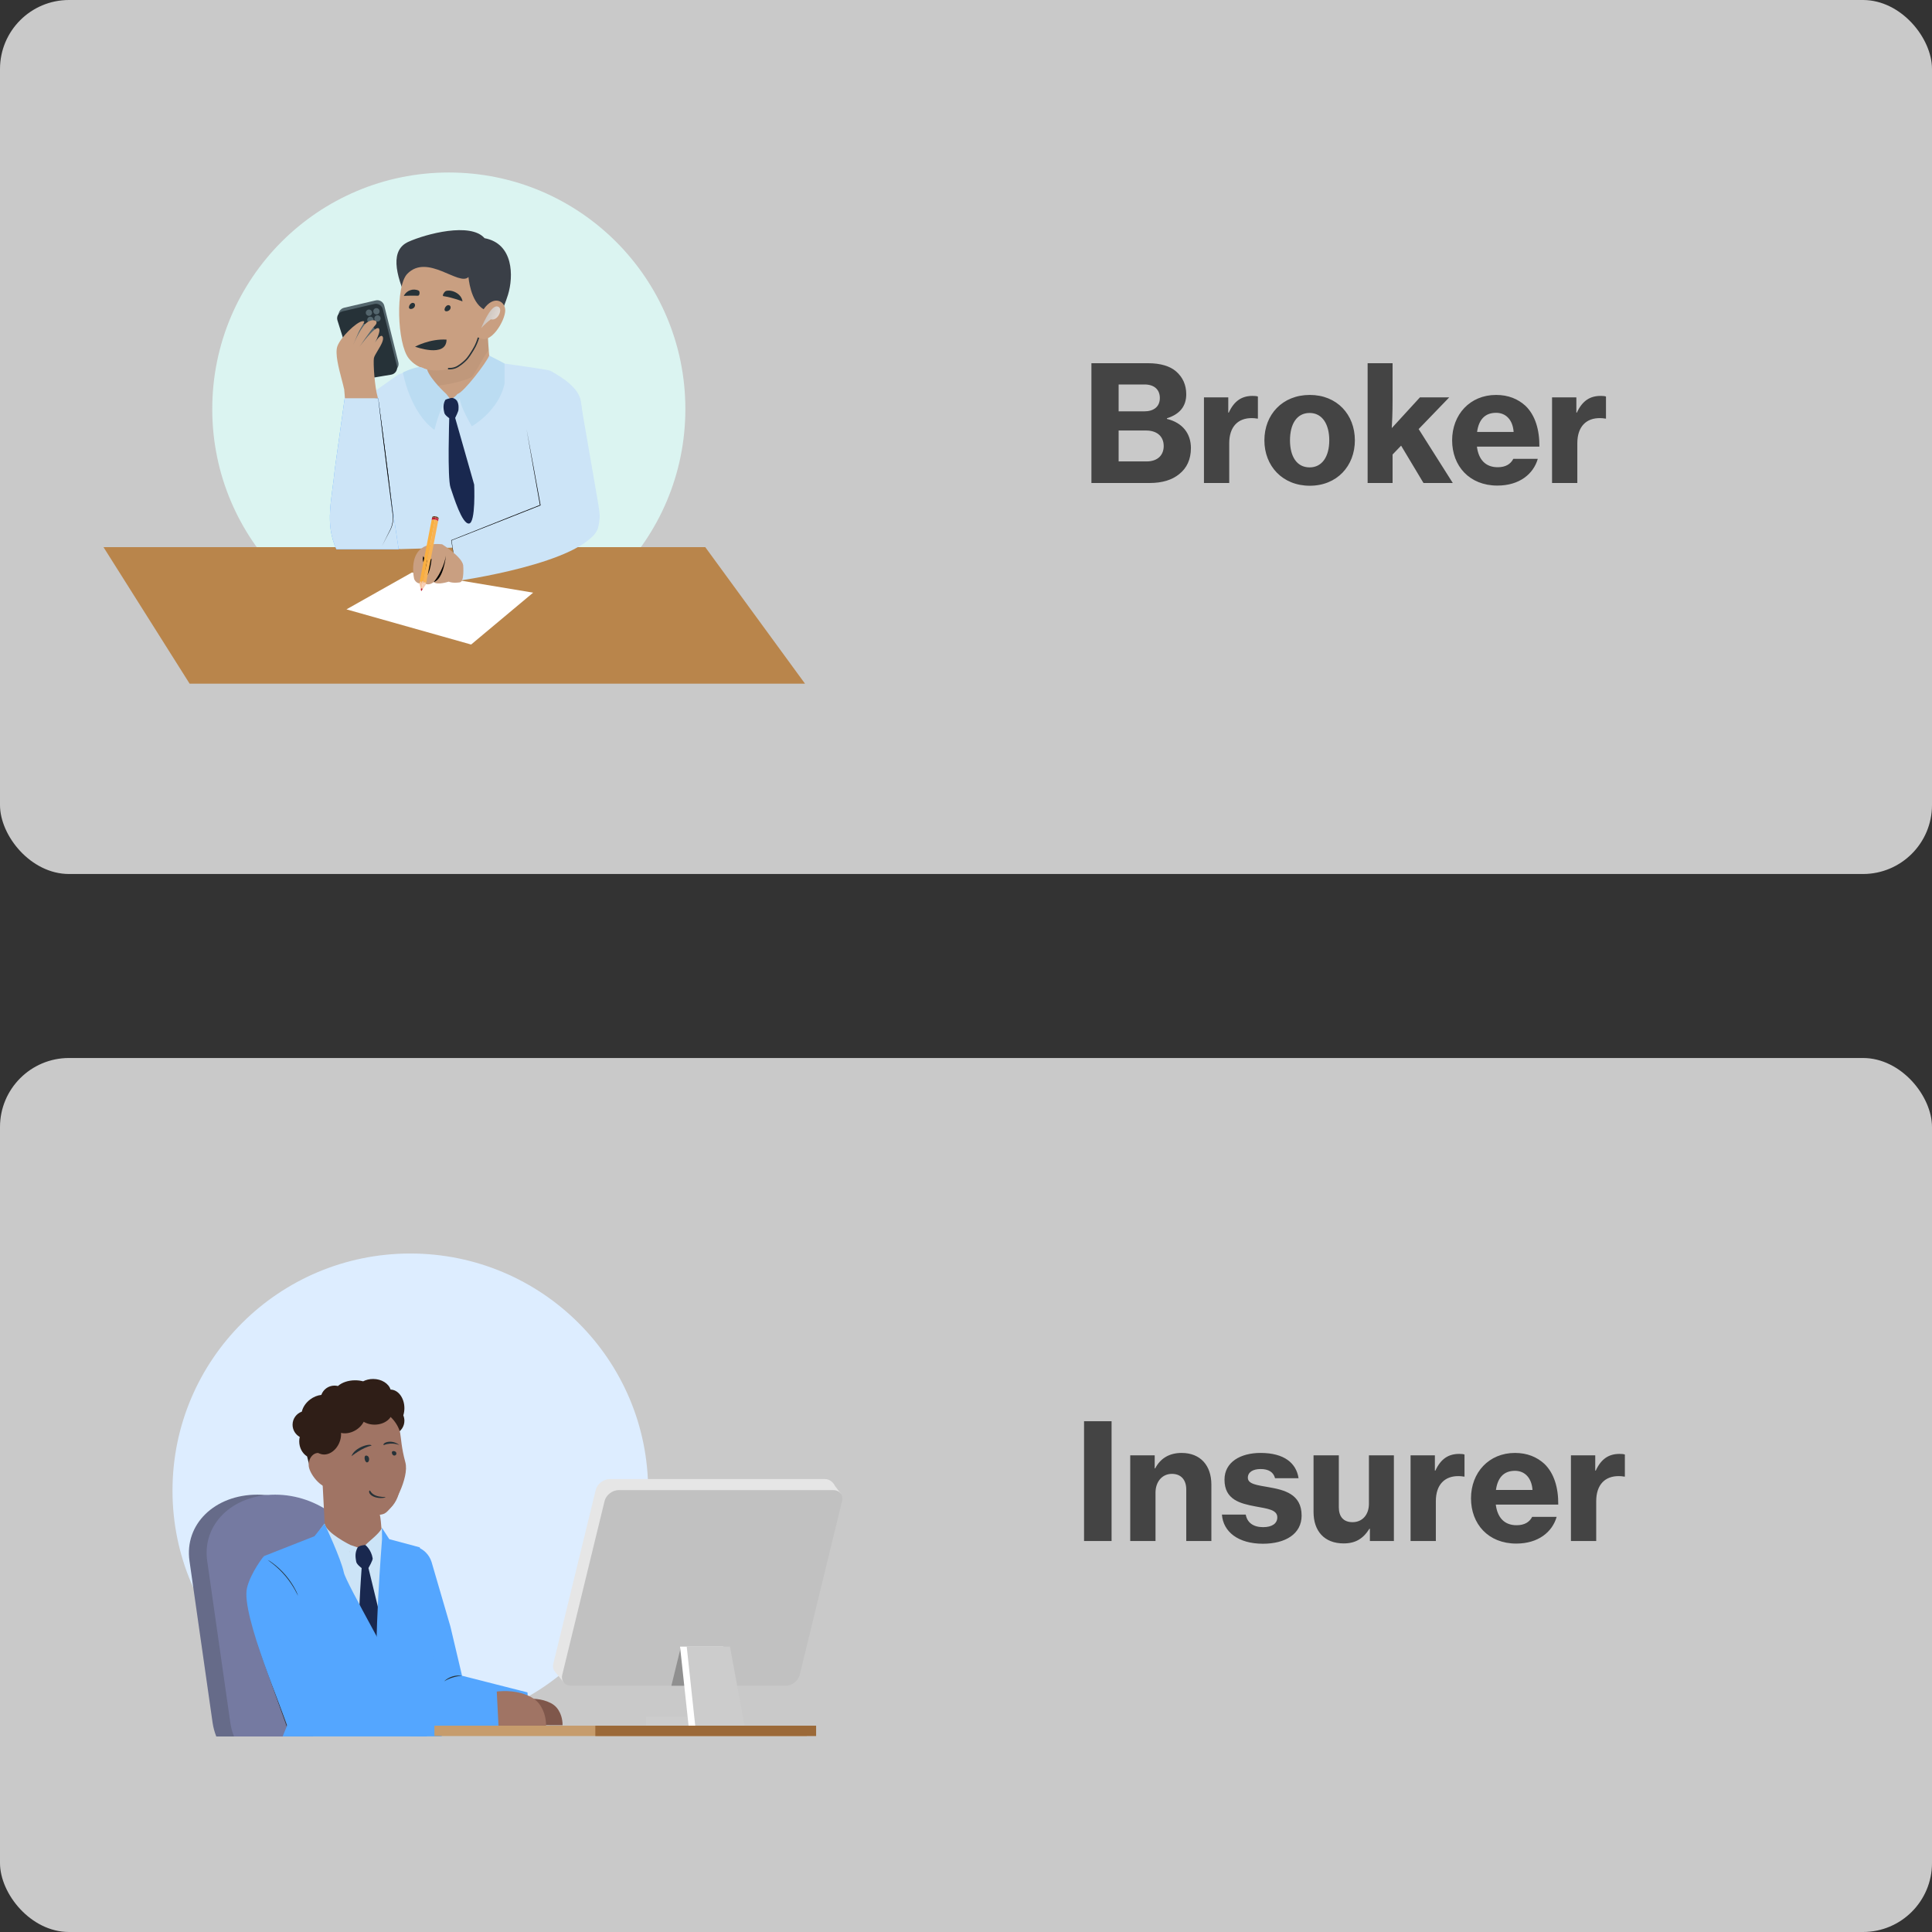 <svg width="168" height="168" viewBox="0 0 168 168" fill="none" xmlns="http://www.w3.org/2000/svg">
<rect x="0" y="0" width="168" height="168" fill="#333333" stroke="none"/>
<g clip-path="url(#clip0_1222_470388)">
<rect width="168" height="76" rx="6" fill="#C9C9C9"/>
<ellipse cx="39.027" cy="35.57" rx="20.57" ry="20.57" fill="#DBF4F1"/>
<path d="M38.455 47.3C38.455 47.3 40.176 48.384 40.283 49.121C40.283 49.121 40.41 50.597 39.977 50.609C39.977 50.609 39.416 50.711 39.022 50.547C39.022 50.547 38.033 50.88 37.721 50.583C37.721 50.583 37.255 50.987 36.899 50.648C36.899 50.648 36.3 50.925 36.023 50.324C36.023 50.324 35.193 46.952 38.455 47.298L38.455 47.3Z" fill="#8E6052"/>
<path d="M70 59.45H16.489L9 47.578H61.327L70 59.45Z" fill="#B9854B"/>
<path d="M41.367 30.126L42.002 30.468L43.409 31.555C43.409 31.555 47.719 32.129 47.884 32.254C48.05 32.379 50.193 33.4 50.483 34.77C50.773 36.14 51.369 45.081 51.369 45.081L50.376 47.307L34.891 47.747L31.21 47.695C31.21 47.695 29.795 44.38 29.795 43.466C29.795 42.553 30.209 35.702 30.209 35.702L34.623 32.579L41.367 30.127V30.126Z" fill="#CCE4F7"/>
<path d="M41.823 31.25C41.823 31.25 41.826 31.256 41.835 31.266C41.845 31.277 41.857 31.292 41.873 31.309C41.908 31.346 41.954 31.404 42.012 31.48C42.126 31.634 42.269 31.874 42.393 32.193C42.52 32.512 42.626 32.91 42.678 33.359C42.727 33.809 42.722 34.314 42.615 34.825C42.564 35.082 42.486 35.326 42.393 35.553C42.303 35.782 42.186 35.991 42.067 36.182C41.82 36.562 41.534 36.858 41.271 37.077C41.143 37.19 41.013 37.275 40.904 37.356C40.788 37.428 40.691 37.493 40.607 37.541C40.526 37.586 40.461 37.621 40.414 37.647C40.394 37.659 40.377 37.668 40.364 37.676C40.353 37.682 40.348 37.687 40.348 37.687C40.348 37.688 40.354 37.685 40.366 37.68C40.38 37.673 40.397 37.665 40.417 37.655C40.465 37.631 40.532 37.597 40.615 37.555C40.7 37.51 40.799 37.446 40.916 37.376C41.027 37.296 41.16 37.213 41.29 37.1C41.556 36.883 41.847 36.586 42.098 36.203C42.22 36.011 42.338 35.801 42.43 35.569C42.525 35.34 42.604 35.093 42.655 34.834C42.764 34.317 42.768 33.809 42.716 33.355C42.661 32.902 42.552 32.502 42.42 32.183C42.292 31.862 42.144 31.622 42.025 31.47C41.964 31.395 41.916 31.338 41.879 31.303C41.862 31.287 41.849 31.274 41.838 31.263C41.829 31.254 41.824 31.25 41.823 31.251L41.823 31.25Z" fill="#263238"/>
<path d="M39.367 39.029C39.377 39.023 39.24 38.803 39.088 38.523C38.935 38.244 38.825 38.01 38.813 38.015C38.808 38.017 38.829 38.078 38.871 38.175C38.912 38.272 38.975 38.402 39.051 38.543C39.128 38.684 39.204 38.807 39.263 38.894C39.322 38.981 39.362 39.032 39.367 39.029L39.367 39.029Z" fill="#263238"/>
<path d="M50.447 34.704L51.898 43.097C51.898 43.097 52.217 44.757 52.14 45.114C52.064 45.471 52.148 46.256 51.218 46.884C50.433 47.413 48.77 47.639 48.44 47.307C48.109 46.975 47.458 46.367 47.382 46.087C47.305 45.806 46.77 41.538 46.77 41.538L46.559 40.342C46.559 40.342 47.347 40.597 47.83 40.265C48.314 39.933 48.949 38.505 48.949 38.505L49.661 39.602L50.448 34.704H50.447Z" fill="#CCE4F7"/>
<path d="M42.715 33.248C42.681 34.561 42.72 34.239 42.338 35.442C41.956 36.644 39.75 37.94 38.549 37.854C38.109 37.06 37.568 35.984 37.199 35.154C36.959 34.617 37.267 34.452 37.296 33.865C37.312 33.526 37.478 33.305 37.524 32.682C37.542 32.433 37.649 32.137 37.881 32.045C39.37 31.459 41.14 31.654 42.467 32.549" fill="#C99F81"/>
<path d="M42.385 28.343C42.385 28.343 42.519 33.222 43.148 33.801C43.777 34.379 39.141 37.645 36.928 34.468C37.191 32.568 37.142 31.394 37.142 31.394L42.385 28.343Z" fill="#C99F81"/>
<path d="M44.175 25.625C43.788 26.891 42.975 28.526 42.975 28.526C42.975 28.526 36.647 28.827 35.479 26.274C34.311 23.723 33.966 21.728 35.508 21.029C37.051 20.332 40.924 19.312 42.134 20.711C44.668 21.186 44.661 24.037 44.175 25.625Z" fill="#3A3F47"/>
<g style="mix-blend-mode:color-burn">
<path d="M42.383 28.343C42.383 28.343 42.41 29.315 42.495 30.443C41.906 31.196 41.63 31.939 41.073 32.729C40.864 33.026 38.262 33.683 37.032 33.57C37.173 32.207 37.139 31.396 37.139 31.396L42.382 28.346L42.383 28.343Z" fill="black" fill-opacity="0.05"/>
</g>
<path d="M40.738 24.087C40.738 24.087 40.892 26.228 42.056 26.89C42.917 25.645 43.898 26.151 43.932 26.951C43.97 27.843 42.618 30.116 41.641 29.323C41.231 30.694 41.102 30.348 40.694 31.154C40.286 31.961 37.052 33.056 35.543 31.162C34.53 29.891 34.381 24.881 35.413 23.815C37.172 22 39.925 24.925 40.735 24.087L40.738 24.087Z" fill="#C99F81"/>
<path fill-rule="evenodd" clip-rule="evenodd" d="M41.087 30.386C41.347 29.977 41.5 29.519 41.544 29.344L41.664 29.374C41.618 29.559 41.46 30.03 41.192 30.453C41.149 30.521 41.109 30.585 41.072 30.645C40.82 31.051 40.65 31.326 40.12 31.727C39.937 31.865 39.778 31.967 39.597 32.033C39.416 32.099 39.217 32.126 38.956 32.119L38.959 31.995C39.21 32.001 39.393 31.975 39.555 31.916C39.719 31.857 39.866 31.763 40.045 31.628C40.556 31.241 40.716 30.983 40.965 30.581C41.003 30.52 41.043 30.455 41.087 30.386Z" fill="#263238"/>
<path style="mix-blend-mode:color-burn" d="M41.839 28.546C41.839 28.546 42.62 26.564 43.224 26.643C43.83 26.721 43.321 27.965 42.687 27.763C42.162 28.148 41.836 28.547 41.836 28.547L41.839 28.546Z" fill="url(#paint0_linear_1222_470388)" fill-opacity="0.8"/>
<path d="M39.01 26.536C38.721 26.502 38.47 27.101 38.848 27.067C39.226 27.032 39.299 26.57 39.01 26.536Z" fill="#263238"/>
<path d="M35.914 26.336C35.625 26.302 35.375 26.901 35.752 26.866C36.13 26.832 36.203 26.37 35.914 26.336Z" fill="#263238"/>
<path d="M40.218 26.208C40.218 26.208 39.404 25.877 38.56 25.751C38.408 25.728 38.644 25.335 38.796 25.296C39.342 25.159 40.144 25.568 40.216 26.208L40.218 26.208Z" fill="#263238"/>
<path d="M35.113 25.732C35.113 25.732 35.485 25.696 36.346 25.715C36.5 25.718 36.534 25.332 36.401 25.269C35.917 25.043 35.333 25.265 35.115 25.732L35.113 25.732Z" fill="#263238"/>
<path d="M36.092 30.146C36.092 30.146 37.389 29.438 38.83 29.532C38.814 31.155 36.092 30.146 36.092 30.146Z" fill="#263238"/>
<path d="M32.891 34.648C33.358 38.784 33.966 43.187 34.666 47.762H29.248C28.23 45.498 28.852 43.524 29.124 40.71L30.017 34.32L32.891 34.648Z" fill="#54A6FF"/>
<path d="M32.594 34.573L32.891 34.645H32.893V34.647C33.141 36.457 33.506 39.314 33.74 41.148C33.765 41.362 34.184 44.71 34.191 44.809C34.227 45.221 34.154 45.642 33.98 46.015C33.73 46.503 33.475 46.984 33.223 47.469C33.466 46.98 33.715 46.492 33.954 46.003C34.122 45.632 34.191 45.218 34.151 44.813C34.138 44.697 33.71 41.381 33.682 41.156C33.452 39.314 33.099 36.47 32.888 34.647C32.898 34.655 32.593 34.57 32.594 34.572V34.573Z" fill="black"/>
<path d="M32.673 26.122L29.922 26.76C29.57 26.841 29.361 27.207 29.47 27.553L30.951 32.26C31.044 32.555 31.34 32.737 31.644 32.686L34.142 32.268C34.498 32.209 34.729 31.856 34.641 31.504L33.414 26.578C33.332 26.249 33.002 26.046 32.673 26.122Z" fill="#54666D"/>
<path d="M32.548 26.433L29.797 27.07C29.445 27.152 29.236 27.517 29.345 27.864L30.826 32.57C30.919 32.866 31.215 33.047 31.519 32.996L34.017 32.579C34.373 32.519 34.604 32.167 34.516 31.814L33.289 26.888C33.207 26.559 32.877 26.357 32.548 26.433Z" fill="#263238"/>
<path d="M32.891 34.648C33.358 38.784 33.966 43.187 34.666 47.762H29.248C28.23 45.498 28.852 43.524 29.124 40.71L30.017 34.32L32.891 34.648Z" fill="#CCE4F7"/>
<path d="M32.594 34.573L32.891 34.645H32.893V34.647C33.141 36.457 33.506 39.314 33.74 41.148C33.765 41.362 34.184 44.71 34.191 44.809C34.227 45.221 34.154 45.642 33.98 46.015C33.73 46.503 33.475 46.984 33.223 47.469C33.466 46.98 33.715 46.492 33.954 46.003C34.122 45.632 34.191 45.218 34.151 44.813C34.138 44.697 33.71 41.381 33.682 41.156C33.452 39.314 33.099 36.47 32.888 34.647C32.898 34.655 32.593 34.57 32.594 34.572V34.573Z" fill="black"/>
<path d="M46.776 43.87L39.277 47.001L39.761 50.519C39.761 50.519 50.786 48.973 51.993 45.924" fill="#CCE4F7"/>
<path d="M39.58 49.175C39.487 48.522 39.328 47.628 39.238 46.986L39.236 46.973L39.248 46.968C40.533 46.457 43.797 45.159 45.037 44.666L46.969 43.905L46.953 43.934C46.614 42.061 46.106 39.159 45.785 37.304C46.139 39.145 46.661 42.058 47.005 43.924L47.009 43.946L46.989 43.953C44.835 44.812 41.443 46.138 39.261 46.998L39.271 46.981C39.357 47.621 39.494 48.527 39.581 49.175H39.58Z" fill="black"/>
<path d="M36.582 34.361C36.582 34.361 38.199 39.253 38.665 40.998C39.131 42.744 38.64 46.885 38.64 46.885L43.173 45.363C43.173 45.363 43.884 42.237 43.075 40.308C42.571 39.107 43.344 32.081 43.344 32.081C43.344 32.081 40.037 36.126 36.582 34.36V34.361Z" fill="#CCE4F7"/>
<path d="M35.821 49.78L30.127 52.987L40.967 56.046L46.361 51.535L35.821 49.78Z" fill="white"/>
<path d="M38.449 47.33C38.449 47.33 40.17 48.415 40.277 49.151C40.277 49.151 40.404 50.627 39.971 50.639C39.971 50.639 39.41 50.742 39.016 50.578C39.016 50.578 38.027 50.91 37.715 50.613C37.715 50.613 37.249 51.017 36.894 50.679C36.894 50.679 36.295 50.956 36.017 50.355C36.017 50.355 35.187 46.983 38.449 47.329L38.449 47.33Z" fill="#C99F81"/>
<path d="M38.779 48.322C38.779 48.322 38.575 50.373 37.714 50.615C37.714 50.615 38.513 49.722 38.779 48.322Z" fill="black"/>
<path d="M37.53 48.572C37.53 48.572 37.416 49.968 37.01 50.154C37.124 50.101 36.983 49.29 36.942 49.194C36.819 48.908 36.703 48.681 36.81 48.354C36.81 48.354 37.045 49 37.532 48.574L37.53 48.572Z" fill="black"/>
<path d="M36.733 51.141C36.714 51.129 36.676 51.233 36.676 51.233C36.706 51.135 36.688 51.094 36.688 51.094C36.673 51.092 36.642 51.223 36.642 51.223C36.65 51.167 36.64 51.127 36.64 51.127C36.627 51.117 36.603 51.179 36.586 51.234L36.593 51.267L36.609 51.337C36.609 51.337 36.62 51.408 36.628 51.404C36.65 51.394 36.662 51.368 36.674 51.349L36.715 51.289L36.746 51.245C36.746 51.145 36.735 51.141 36.735 51.141L36.733 51.141Z" fill="#BE1E2D"/>
<path d="M36.791 50.533C36.813 50.546 36.849 50.595 36.827 50.756C36.84 50.706 36.902 50.604 36.961 50.622C37.018 50.638 37.029 50.742 37.034 50.803L38.096 45.324C38.045 45.261 37.952 45.207 37.834 45.183C37.832 45.183 37.831 45.183 37.827 45.183L36.792 50.533L36.791 50.533Z" fill="#F8B354"/>
<path d="M37.967 45.023C37.959 45.02 37.951 45.017 37.941 45.014C37.935 45.011 37.928 45.01 37.922 45.008C37.904 45.004 37.887 45 37.869 44.995C37.866 44.995 37.865 44.995 37.861 44.996L37.825 45.184L37.829 45.184C37.829 45.184 37.829 45.184 37.83 45.184C37.83 45.184 37.83 45.184 37.832 45.184C37.951 45.208 38.046 45.262 38.097 45.325L38.133 45.133C38.133 45.133 38.131 45.131 38.13 45.13C38.127 45.135 38.123 45.138 38.119 45.143C38.099 45.097 38.042 45.054 37.965 45.025L37.967 45.023Z" fill="#CE3043"/>
<path d="M37.87 44.995C37.888 45 37.905 45.004 37.923 45.008C37.929 45.01 37.935 45.013 37.942 45.014C37.951 45.017 37.959 45.02 37.967 45.023C38.007 45.039 38.044 45.057 38.075 45.079C38.097 45.094 38.115 45.111 38.132 45.128C38.139 45.118 38.145 45.109 38.148 45.097C38.164 45.019 38.047 44.932 37.888 44.9C37.886 44.9 37.883 44.9 37.88 44.9L37.862 44.994C37.862 44.994 37.867 44.994 37.87 44.994L37.87 44.995Z" fill="#70431C"/>
<path d="M36.79 50.533L36.743 50.777L36.68 51.103C36.68 51.103 36.686 51.095 36.688 51.097C36.688 51.097 36.708 51.138 36.676 51.235C36.676 51.235 36.714 51.129 36.734 51.143C36.734 51.143 36.745 51.149 36.744 51.248L37.035 50.827C37.035 50.827 37.035 50.812 37.033 50.804C37.029 50.744 37.018 50.639 36.96 50.624C36.901 50.606 36.839 50.708 36.826 50.758C36.849 50.596 36.812 50.548 36.79 50.535L36.79 50.533Z" fill="#F9CDB2"/>
<path d="M36.615 50.562C36.615 50.562 36.644 50.598 36.651 50.722C36.651 50.722 36.711 50.502 36.774 50.526C36.774 50.526 36.782 50.526 36.791 50.532L37.827 45.182C37.71 45.162 37.605 45.176 37.536 45.214L37.536 45.211C37.536 45.211 37.533 45.211 37.531 45.213L36.467 50.713C36.476 50.695 36.572 50.513 36.615 50.562Z" fill="#FAAF40"/>
<path d="M37.862 44.994C37.846 44.991 37.831 44.988 37.816 44.987C37.809 44.987 37.801 44.988 37.795 44.986C37.785 44.986 37.778 44.987 37.768 44.985C37.686 44.984 37.618 45.004 37.581 45.037C37.579 45.032 37.578 45.027 37.576 45.021C37.576 45.021 37.573 45.021 37.571 45.023L37.535 45.211C37.605 45.174 37.709 45.16 37.824 45.182L37.86 44.994L37.862 44.994Z" fill="#BE1E2D"/>
<path d="M37.573 44.986C37.572 44.997 37.574 45.01 37.577 45.021C37.598 45.011 37.623 45.002 37.648 44.997C37.684 44.988 37.725 44.985 37.77 44.985C37.779 44.985 37.787 44.985 37.797 44.986C37.803 44.986 37.811 44.986 37.817 44.987C37.833 44.99 37.847 44.991 37.863 44.994L37.881 44.9C37.725 44.87 37.589 44.908 37.575 44.986L37.573 44.986Z" fill="#603813"/>
<path d="M36.775 50.527C36.712 50.503 36.652 50.723 36.652 50.723C36.645 50.599 36.616 50.563 36.616 50.563C36.573 50.513 36.477 50.696 36.468 50.713L36.468 50.717L36.468 50.723L36.585 51.235C36.602 51.18 36.628 51.117 36.639 51.128C36.639 51.128 36.65 51.168 36.642 51.224C36.642 51.224 36.664 51.129 36.68 51.102L36.742 50.776L36.789 50.531C36.78 50.525 36.772 50.525 36.772 50.525L36.775 50.527Z" fill="#F6C59F"/>
<path d="M33.006 27.067C33.006 27.218 32.884 27.34 32.734 27.34C32.583 27.34 32.461 27.218 32.461 27.067C32.461 26.916 32.583 26.793 32.734 26.793C32.884 26.793 33.006 26.916 33.006 27.067Z" fill="#54666D"/>
<path d="M33.098 27.689C33.098 27.84 32.976 27.962 32.825 27.962C32.675 27.962 32.553 27.84 32.553 27.689C32.553 27.538 32.675 27.415 32.825 27.415C32.976 27.415 33.098 27.538 33.098 27.689Z" fill="#54666D"/>
<path d="M32.479 27.814C32.479 27.965 32.357 28.087 32.206 28.087C32.056 28.087 31.934 27.965 31.934 27.814C31.934 27.663 32.056 27.54 32.206 27.54C32.357 27.54 32.479 27.663 32.479 27.814Z" fill="#54666D"/>
<path d="M43.876 31.614C43.876 31.614 43.011 31.135 42.531 30.93C42.337 31.487 40.279 34.178 39.78 34.255C39.615 34.487 39.198 34.752 39.198 34.752L38.805 34.257C38.805 34.257 37.445 33.019 37.139 32.143C36.953 32.143 36.755 31.89 36.426 31.925C35.826 31.991 35.031 32.392 35.031 32.392C35.031 32.392 35.644 35.866 37.785 37.381C38.098 36.025 38.654 34.81 38.785 34.802C38.916 34.794 39.213 38.122 39.213 38.122L39.521 37.698C39.521 37.698 39.638 34.66 39.982 34.66C40.032 35.398 41.028 37.07 41.028 37.07C41.028 37.07 43.375 35.746 43.876 33.35L43.876 31.614Z" fill="#BBDCF2"/>
<path d="M39.441 34.569C39.441 34.569 38.878 34.659 38.72 34.777C38.441 35.284 38.62 35.753 38.633 35.88C38.658 36.09 39.065 36.361 39.065 36.361C39.065 36.361 38.892 41.568 39.175 42.398C39.459 43.228 40.174 45.571 40.78 45.526C41.386 45.48 41.233 42.141 41.233 42.141L39.58 36.34C39.58 36.34 39.895 35.727 39.868 35.594C39.958 34.584 39.275 34.599 39.275 34.599L39.442 34.568L39.441 34.569Z" fill="#19284F"/>
<path d="M32.8 29.251C32.8 29.852 32.315 30.339 31.715 30.339C31.116 30.339 30.631 29.852 30.631 29.251C30.631 28.649 31.116 28.162 31.715 28.162C32.315 28.162 32.8 28.649 32.8 29.251Z" fill="#54666D"/>
<path fill-rule="evenodd" clip-rule="evenodd" d="M29.917 33.814C29.917 33.814 29.917 33.814 29.917 33.815L29.916 33.815L29.917 33.814ZM30.719 29.971L31.094 29.088C31.243 28.733 31.406 28.467 31.521 28.28C31.7 27.988 31.761 27.888 31.468 27.944C30.98 28.036 29.645 29.284 29.341 30.1C29.111 30.719 29.456 32.023 29.716 33.004C29.799 33.318 29.873 33.599 29.917 33.814L29.925 33.806L29.998 34.631H32.861C32.859 34.601 32.853 34.571 32.844 34.541C32.576 33.651 32.444 31.552 32.513 31.145C32.538 30.997 32.684 30.755 32.844 30.489C33.114 30.04 33.426 29.521 33.271 29.27C33.133 29.055 32.845 29.413 32.61 29.786C32.861 29.298 33.12 28.687 32.928 28.549C32.599 28.32 31.277 30.13 31.277 30.13C31.277 30.13 32.206 28.735 32.599 28.32C33.001 27.905 32.504 27.671 31.952 28.011C31.43 28.332 30.789 29.809 30.719 29.971Z" fill="#C99F81"/>
<path d="M32.354 27.192C32.354 27.343 32.232 27.465 32.081 27.465C31.931 27.465 31.809 27.343 31.809 27.192C31.809 27.041 31.931 26.918 32.081 26.918C32.232 26.918 32.354 27.041 32.354 27.192Z" fill="#54666D"/>
<path d="M94.906 42V31.584H99.834C100.912 31.584 101.738 31.836 102.27 32.298C102.844 32.802 103.152 33.46 103.152 34.286C103.152 35.322 102.592 36.022 101.472 36.372V36.428C102.816 36.75 103.558 37.688 103.558 38.962C103.558 39.956 103.194 40.712 102.536 41.23C101.92 41.734 101.066 42 99.96 42H94.906ZM97.272 35.77H99.498C100.31 35.77 100.856 35.378 100.856 34.608C100.856 33.852 100.338 33.432 99.526 33.432H97.272V35.77ZM97.272 40.124H99.708C100.184 40.124 100.562 39.984 100.814 39.746C101.052 39.522 101.192 39.186 101.192 38.794C101.192 37.884 100.534 37.436 99.666 37.436H97.272V40.124ZM106.806 34.552V35.882H106.848C107.324 34.846 107.996 34.426 108.92 34.426C109.13 34.426 109.284 34.44 109.382 34.482V36.4H109.326C109.172 36.372 109.018 36.358 108.864 36.358C107.674 36.344 106.89 37.086 106.89 38.542V42H104.692V34.552H106.806ZM113.895 42.238C111.515 42.238 109.947 40.516 109.947 38.29C109.947 36.05 111.515 34.342 113.895 34.342C116.261 34.342 117.815 36.05 117.815 38.29C117.815 40.516 116.261 42.238 113.895 42.238ZM113.881 40.642C114.973 40.642 115.589 39.69 115.589 38.29C115.589 36.876 114.973 35.91 113.881 35.91C112.761 35.91 112.173 36.876 112.173 38.29C112.173 39.69 112.761 40.642 113.881 40.642ZM123.782 42L121.836 38.752L121.094 39.522V42H118.924V31.584H121.094V34.832C121.094 35.924 121.052 36.75 121.024 37.226L123.474 34.552H126.022L123.362 37.31L126.33 42H123.782ZM130.206 42.224C127.77 42.224 126.272 40.516 126.272 38.29C126.272 36.05 127.826 34.342 130.094 34.342C131.158 34.342 131.998 34.692 132.656 35.294C133.496 36.106 133.874 37.366 133.86 38.836H128.428C128.568 39.956 129.17 40.628 130.234 40.628C130.92 40.628 131.354 40.362 131.592 39.9H133.72C133.342 41.216 132.124 42.224 130.206 42.224ZM130.094 35.896C129.086 35.896 128.582 36.54 128.442 37.562H131.62C131.55 36.526 130.962 35.896 130.094 35.896ZM137.075 34.552V35.882H137.117C137.593 34.846 138.265 34.426 139.189 34.426C139.399 34.426 139.553 34.44 139.651 34.482V36.4H139.595C139.441 36.372 139.287 36.358 139.133 36.358C137.943 36.344 137.159 37.086 137.159 38.542V42H134.961V34.552H137.075Z" fill="#444444"/>
<rect y="92" width="168" height="76" rx="6" fill="#C9C9C9"/>
<path d="M94.265 134V123.584H96.659V134H94.265ZM100.409 126.552V127.686H100.451C100.913 126.79 101.711 126.342 102.747 126.342C104.385 126.342 105.337 127.434 105.337 129.1V134H103.153V129.52C103.153 128.708 102.719 128.162 101.907 128.162C101.053 128.162 100.479 128.848 100.479 129.8V134H98.281V126.552H100.409ZM109.824 134.238C107.668 134.238 106.366 133.202 106.254 131.704H108.326C108.452 132.404 108.984 132.796 109.838 132.796C110.622 132.796 111.07 132.474 111.07 131.942C111.07 131.27 110.188 131.186 109.152 130.99C107.822 130.738 106.478 130.402 106.478 128.666C106.478 127.14 107.864 126.342 109.614 126.342C111.686 126.342 112.722 127.238 112.918 128.54H110.874C110.734 128.008 110.314 127.742 109.614 127.742C108.942 127.742 108.508 128.022 108.508 128.498C108.508 129.058 109.32 129.142 110.342 129.324C111.672 129.562 113.184 129.912 113.184 131.788C113.184 133.398 111.756 134.238 109.824 134.238ZM121.207 134H119.121V132.936H119.079C118.533 133.804 117.861 134.21 116.839 134.21C115.145 134.21 114.221 133.118 114.221 131.48V126.552H116.419V131.06C116.419 131.886 116.825 132.362 117.609 132.362C118.491 132.362 119.037 131.69 119.037 130.766V126.552H121.207V134ZM124.772 126.552V127.882H124.814C125.29 126.846 125.962 126.426 126.886 126.426C127.096 126.426 127.25 126.44 127.348 126.482V128.4H127.292C127.138 128.372 126.984 128.358 126.83 128.358C125.64 128.344 124.856 129.086 124.856 130.542V134H122.658V126.552H124.772ZM131.847 134.224C129.411 134.224 127.913 132.516 127.913 130.29C127.913 128.05 129.467 126.342 131.735 126.342C132.799 126.342 133.639 126.692 134.297 127.294C135.137 128.106 135.515 129.366 135.501 130.836H130.069C130.209 131.956 130.811 132.628 131.875 132.628C132.561 132.628 132.995 132.362 133.233 131.9H135.361C134.983 133.216 133.765 134.224 131.847 134.224ZM131.735 127.896C130.727 127.896 130.223 128.54 130.083 129.562H133.261C133.191 128.526 132.603 127.896 131.735 127.896ZM138.717 126.552V127.882H138.759C139.235 126.846 139.907 126.426 140.831 126.426C141.041 126.426 141.195 126.44 141.293 126.482V128.4H141.237C141.083 128.372 140.929 128.358 140.775 128.358C139.585 128.344 138.801 129.086 138.801 130.542V134H136.603V126.552H138.717Z" fill="#444444"/>
<ellipse cx="35.68" cy="129.617" rx="20.68" ry="20.616" fill="#DDEDFF"/>
<path fill-rule="evenodd" clip-rule="evenodd" d="M16.477 135.733C16.022 132.55 18.664 129.97 22.379 129.97C26.093 129.97 29.473 132.55 29.927 135.733L31.935 149.785C31.994 150.202 32.001 150.609 31.959 151H18.808C18.653 150.609 18.544 150.202 18.484 149.785L16.477 135.733Z" fill="#666B89"/>
<path fill-rule="evenodd" clip-rule="evenodd" d="M18.018 135.733C17.563 132.55 20.205 129.97 23.92 129.97C27.635 129.97 31.014 132.55 31.468 135.733L33.476 149.785C33.535 150.202 33.542 150.609 33.5 151H20.349C20.194 150.609 20.085 150.202 20.025 149.785L18.018 135.733Z" fill="#757AA1"/>
<path d="M26.513 140.194C27.408 142.207 28.349 144.212 29.002 146.319C28.907 146.257 43.198 146.714 43.201 146.69L43.203 146.727L43.378 150.086L43.38 150.131H43.335L30.157 150.433C29.561 150.446 26.572 150.513 26.039 150.525L25.627 150.535C25.332 150.572 25.035 150.467 24.944 150.158L24.806 149.772C24.677 149.448 22.507 143.289 22.326 142.806L24.573 148.983L24.852 149.755C25.019 150.198 25.039 150.539 25.626 150.483C25.877 150.475 26.598 150.46 26.861 150.452C28.87 150.448 41.223 150.006 43.288 150.091L43.122 146.731C43.369 146.822 28.883 146.346 28.958 146.332C28.32 144.223 27.392 142.212 26.513 140.195V140.194Z" fill="#263238"/>
<path fill-rule="evenodd" clip-rule="evenodd" d="M27.228 150.993L26.134 137.801L26.135 137.8L26.133 137.798L28.272 133.146L29.412 134.216C29.857 134.535 30.846 134.635 31.39 134.676C32.188 134.738 32.85 134.517 33.196 133.862L36.1 141.173L36.314 150.993H27.228Z" fill="#CCE4F7"/>
<path fill-rule="evenodd" clip-rule="evenodd" d="M33.963 120.833C33.796 120.303 33.179 119.91 32.444 119.91C32.124 119.91 31.825 119.985 31.577 120.114C31.362 120.057 31.128 120.026 30.882 120.026C30.267 120.026 29.722 120.222 29.385 120.524C29.29 120.5 29.19 120.487 29.088 120.487C28.558 120.487 28.108 120.825 27.941 121.296C27.615 121.329 27.269 121.464 26.96 121.699C26.579 121.99 26.332 122.374 26.247 122.75C25.777 122.918 25.441 123.365 25.441 123.891C25.441 124.346 25.693 124.742 26.064 124.95C26.035 125.072 26.02 125.201 26.02 125.334C26.02 125.897 26.296 126.388 26.703 126.644C26.801 127.054 26.881 127.336 26.881 127.336C26.881 127.336 33.6 126.162 34.467 124.642C34.879 124.448 35.165 124.03 35.165 123.545C35.165 123.379 35.131 123.22 35.07 123.075C35.131 122.883 35.165 122.671 35.165 122.449C35.165 121.563 34.628 120.843 33.963 120.833Z" fill="#2F1E17"/>
<path d="M34.504 124.985C34.326 123.725 33.366 122.236 32.111 122.467L28.24 123.766C27.859 123.836 27.784 124.185 27.821 124.57L28.238 132.58C28.238 132.58 28.49 133.923 28.301 133.851C28.252 133.832 29.116 134.379 28.238 133.93C28.704 134.602 29.453 135.507 31.715 134.608C32.221 134.407 33.273 134.518 33.332 133.93L33.159 132.797C33.109 132.03 33.026 131.687 33.026 131.694C33.026 131.694 34.626 131.301 34.8 129.166C34.886 128.105 34.702 126.387 34.504 124.987V124.985Z" fill="#A07464"/>
<path d="M31.917 122.478C30.096 124.666 29.882 127.273 28.323 126.763C27.584 125.757 26.629 126.769 26.88 127.657C27.132 128.545 28.316 129.743 28.896 129.233C29.206 130.113 29.359 130.498 30.274 130.926C31.189 131.355 32.692 131.973 33.431 131.614C34.17 131.254 35.604 128.47 35.252 127.172C34.9 125.872 34.888 125.122 34.794 124.593C34.699 124.064 33.877 122.38 31.919 122.48L31.917 122.478Z" fill="#A07464"/>
<path d="M32.148 129.609C32.214 129.604 32.248 129.868 32.648 130.037C33.047 130.207 33.512 130.156 33.519 130.193C33.527 130.209 33.422 130.248 33.225 130.261C33.032 130.275 32.743 130.25 32.499 130.146C32.256 130.043 32.136 129.894 32.107 129.787C32.075 129.678 32.117 129.611 32.146 129.611L32.148 129.609Z" fill="#263238"/>
<path d="M31.837 126.572C32.178 126.572 32.166 127.164 31.909 127.164C31.719 127.164 31.593 126.572 31.837 126.572Z" fill="#263238"/>
<path d="M34.21 126.178C34.55 126.178 34.539 126.572 34.282 126.572C34.092 126.572 33.966 126.178 34.21 126.178Z" fill="#263238"/>
<path d="M30.563 126.628C30.563 126.628 31.52 125.853 32.301 125.713C32.301 125.464 30.842 125.813 30.563 126.628Z" fill="#263238"/>
<path d="M34.73 125.658C34.73 125.658 34.096 125.367 33.361 125.664C33.227 125.453 34.061 125.116 34.73 125.658Z" fill="#263238"/>
<path d="M30.013 122.944C30.372 123.509 30.073 124.34 29.344 124.801C28.616 125.262 27.733 125.178 27.374 124.613C27.014 124.048 27.313 123.216 28.042 122.755C28.771 122.294 29.653 122.379 30.013 122.944Z" fill="#2F1E17"/>
<path d="M34.136 122.671C34.136 123.34 33.437 123.882 32.574 123.882C31.711 123.882 31.011 123.34 31.011 122.671C31.011 122.001 31.711 121.459 32.574 121.459C33.437 121.459 34.136 122.001 34.136 122.671Z" fill="#2F1E17"/>
<path d="M31.633 122.482C31.993 123.047 31.694 123.879 30.965 124.34C30.236 124.801 29.354 124.716 28.994 124.151C28.635 123.586 28.934 122.754 29.663 122.293C30.391 121.832 31.274 121.917 31.633 122.482Z" fill="#2F1E17"/>
<path d="M28.948 123.504C29.576 123.741 29.837 124.585 29.531 125.39C29.225 126.195 28.468 126.654 27.841 126.417C27.213 126.18 26.952 125.336 27.258 124.531C27.564 123.727 28.321 123.267 28.948 123.504Z" fill="#2F1E17"/>
<path d="M33.842 133.905C33.842 133.905 33.455 133.298 33.185 132.921C32.936 133.395 32.148 133.968 31.782 134.345C31.602 134.531 31.348 134.642 31.348 134.642L30.467 134.345C30.467 134.345 28.38 133.318 28.222 132.491C27.527 133.352 27.527 133.614 27.527 133.614C27.527 133.614 28.277 135.361 30.006 137.009C30.471 135.835 30.559 135.18 30.376 134.832C30.532 135.127 31.348 137.331 31.348 137.331C31.348 137.331 31.688 134.704 31.998 134.75C31.943 135.418 32.973 136.578 32.973 136.578C32.973 136.578 33.694 136.153 34.469 134.072L33.842 133.905Z" fill="#CCE4F7"/>
<path d="M31.58 134.366C31.58 134.366 31.311 134.396 31.123 134.524C30.778 135.09 30.962 135.636 30.972 135.782C30.99 136.023 31.447 136.352 31.447 136.352C31.447 136.352 31.003 142.302 31.291 143.265C31.58 144.228 32.292 146.943 32.992 146.92C33.693 146.895 33.673 143.068 33.673 143.068L32.04 136.352C32.04 136.352 32.432 135.665 32.407 135.512C32.28 134.739 31.77 134.347 31.77 134.347L31.58 134.366Z" fill="#19284F"/>
<path d="M37.849 147.425C37.368 147.206 36.952 146.835 36.704 146.281L36.376 145.438L34.916 134.219L36.236 134.516C36.848 134.706 37.331 135.198 37.529 135.831L39.166 141.439L40.178 145.717L45.866 147.163L46.065 149.884C46.065 149.884 40.918 149.997 40.918 150.083" fill="#54A6FF"/>
<path fill-rule="evenodd" clip-rule="evenodd" d="M38.412 150.991H35.707C35.628 150.871 35.583 150.754 35.583 150.647C35.583 149.644 35.008 149.073 34.38 148.45C33.752 147.827 33.071 147.152 32.862 145.94C32.445 143.518 33.221 133.839 33.221 133.839L33.21 132.851H33.212L33.849 133.839L36.501 134.552C36.501 134.552 37.204 138.016 37.204 138.977C37.204 139.536 37.655 143.8 38.033 147.376C38.181 148.774 38.318 150.067 38.412 150.991Z" fill="#54A6FF"/>
<path d="M44.386 148.036C44.386 148.036 46.302 147.279 47.894 148.093C48.155 148.226 48.378 148.419 48.538 148.665C48.724 148.951 48.92 149.4 48.92 150.019L44.147 150.002L44.386 148.036Z" fill="#7F574B"/>
<path d="M41.517 147.472C41.517 147.472 44.041 146.475 46.137 147.546C46.48 147.721 46.776 147.976 46.985 148.3C47.231 148.677 47.488 149.269 47.488 150.084L41.201 150.06L41.516 147.473L41.517 147.472Z" fill="#A07464"/>
<path d="M22.936 135.324C22.936 135.324 21.8 136.736 21.476 138.094C20.932 140.387 24.797 149.184 25.066 150.318C24.938 150.651 43.351 150.141 43.351 150.141L43.181 146.782L28.55 146.399L25.142 142.455" fill="#54A6FF"/>
<path d="M40.18 145.717C39.626 145.758 39.091 145.919 38.615 146.206C39.016 145.81 39.624 145.626 40.18 145.717Z" fill="#263238"/>
<path fill-rule="evenodd" clip-rule="evenodd" d="M27.343 133.585L28.219 132.493C28.219 132.493 29.648 135.525 29.898 136.732C29.995 137.203 31.119 139.276 32.472 141.771C34.214 144.983 36.335 148.896 37.136 150.993H24.58L25.642 148.388L22.934 135.322L27.343 133.585Z" fill="#54A6FF"/>
<path d="M25.92 138.763C25.92 138.763 25.887 138.714 25.841 138.619C25.795 138.525 25.725 138.391 25.634 138.229C25.452 137.904 25.171 137.468 24.804 137.032C24.435 136.597 24.052 136.249 23.759 136.016C23.613 135.899 23.492 135.807 23.407 135.746C23.322 135.684 23.276 135.649 23.279 135.645C23.281 135.641 23.332 135.671 23.422 135.726C23.511 135.781 23.637 135.866 23.787 135.98C24.089 136.206 24.481 136.553 24.852 136.991C25.223 137.432 25.5 137.874 25.674 138.208C25.76 138.374 25.825 138.513 25.863 138.61C25.904 138.707 25.924 138.762 25.92 138.762V138.764V138.763Z" fill="#263238"/>
<path d="M72.404 128.949L71.346 130.527L73.123 129.891L72.404 128.949Z" fill="#E6E6E6"/>
<path d="M72.258 128.791C72.122 128.679 71.938 128.613 71.721 128.613H53.035C52.55 128.613 52.067 128.939 51.868 129.374C51.839 129.436 51.816 129.5 51.801 129.566L48.898 141.46L48.114 144.671C48.047 144.947 48.111 145.194 48.265 145.368L49.076 146.365L49.446 145.624H67.57C68.124 145.624 68.676 145.198 68.805 144.671L69.589 141.46L72.617 129.66C72.699 129.322 72.535 128.988 72.26 128.791H72.258Z" fill="#E6E6E6"/>
<path d="M72.455 129.574H53.805C53.252 129.574 52.7 130.001 52.572 130.527L48.892 145.633C48.764 146.159 49.108 146.586 49.66 146.586H68.31C68.863 146.586 69.415 146.159 69.543 145.633L73.223 130.527C73.351 130.001 73.007 129.574 72.455 129.574Z" fill="#C1C1C1"/>
<path d="M62.665 149.293H56.164V150.493H62.665V149.293Z" fill="#CCCCCC"/>
<path d="M58.381 146.585H60.72L61.368 143.227H59.203L58.381 146.585Z" fill="#909090"/>
<path d="M62.896 143.184H59.135L59.925 150.52H64.243L62.896 143.184Z" fill="white"/>
<path d="M63.475 143.184H59.715L60.504 150.52H64.822L63.475 143.184Z" fill="#CCCCCC"/>
<path d="M70.161 150.058H37.775V150.96H70.161V150.058Z" fill="#C69C6C"/>
<path d="M70.967 150.058H51.768V150.96H70.967V150.058Z" fill="#9B6938"/>
<path d="M24.395 142.572C24.395 142.572 24.395 142.582 24.393 142.6C24.395 142.586 24.398 142.578 24.398 142.578L24.395 142.572Z" fill="#263238"/>
</g>
<defs>
<linearGradient id="paint0_linear_1222_470388" x1="44.285" y1="28.018" x2="34.131" y2="24.31" gradientUnits="userSpaceOnUse">
<stop stop-color="white"/>
<stop offset="1"/>
</linearGradient>
<clipPath id="clip0_1222_470388">
<rect width="168" height="168" fill="white"/>
</clipPath>
</defs>
</svg>
